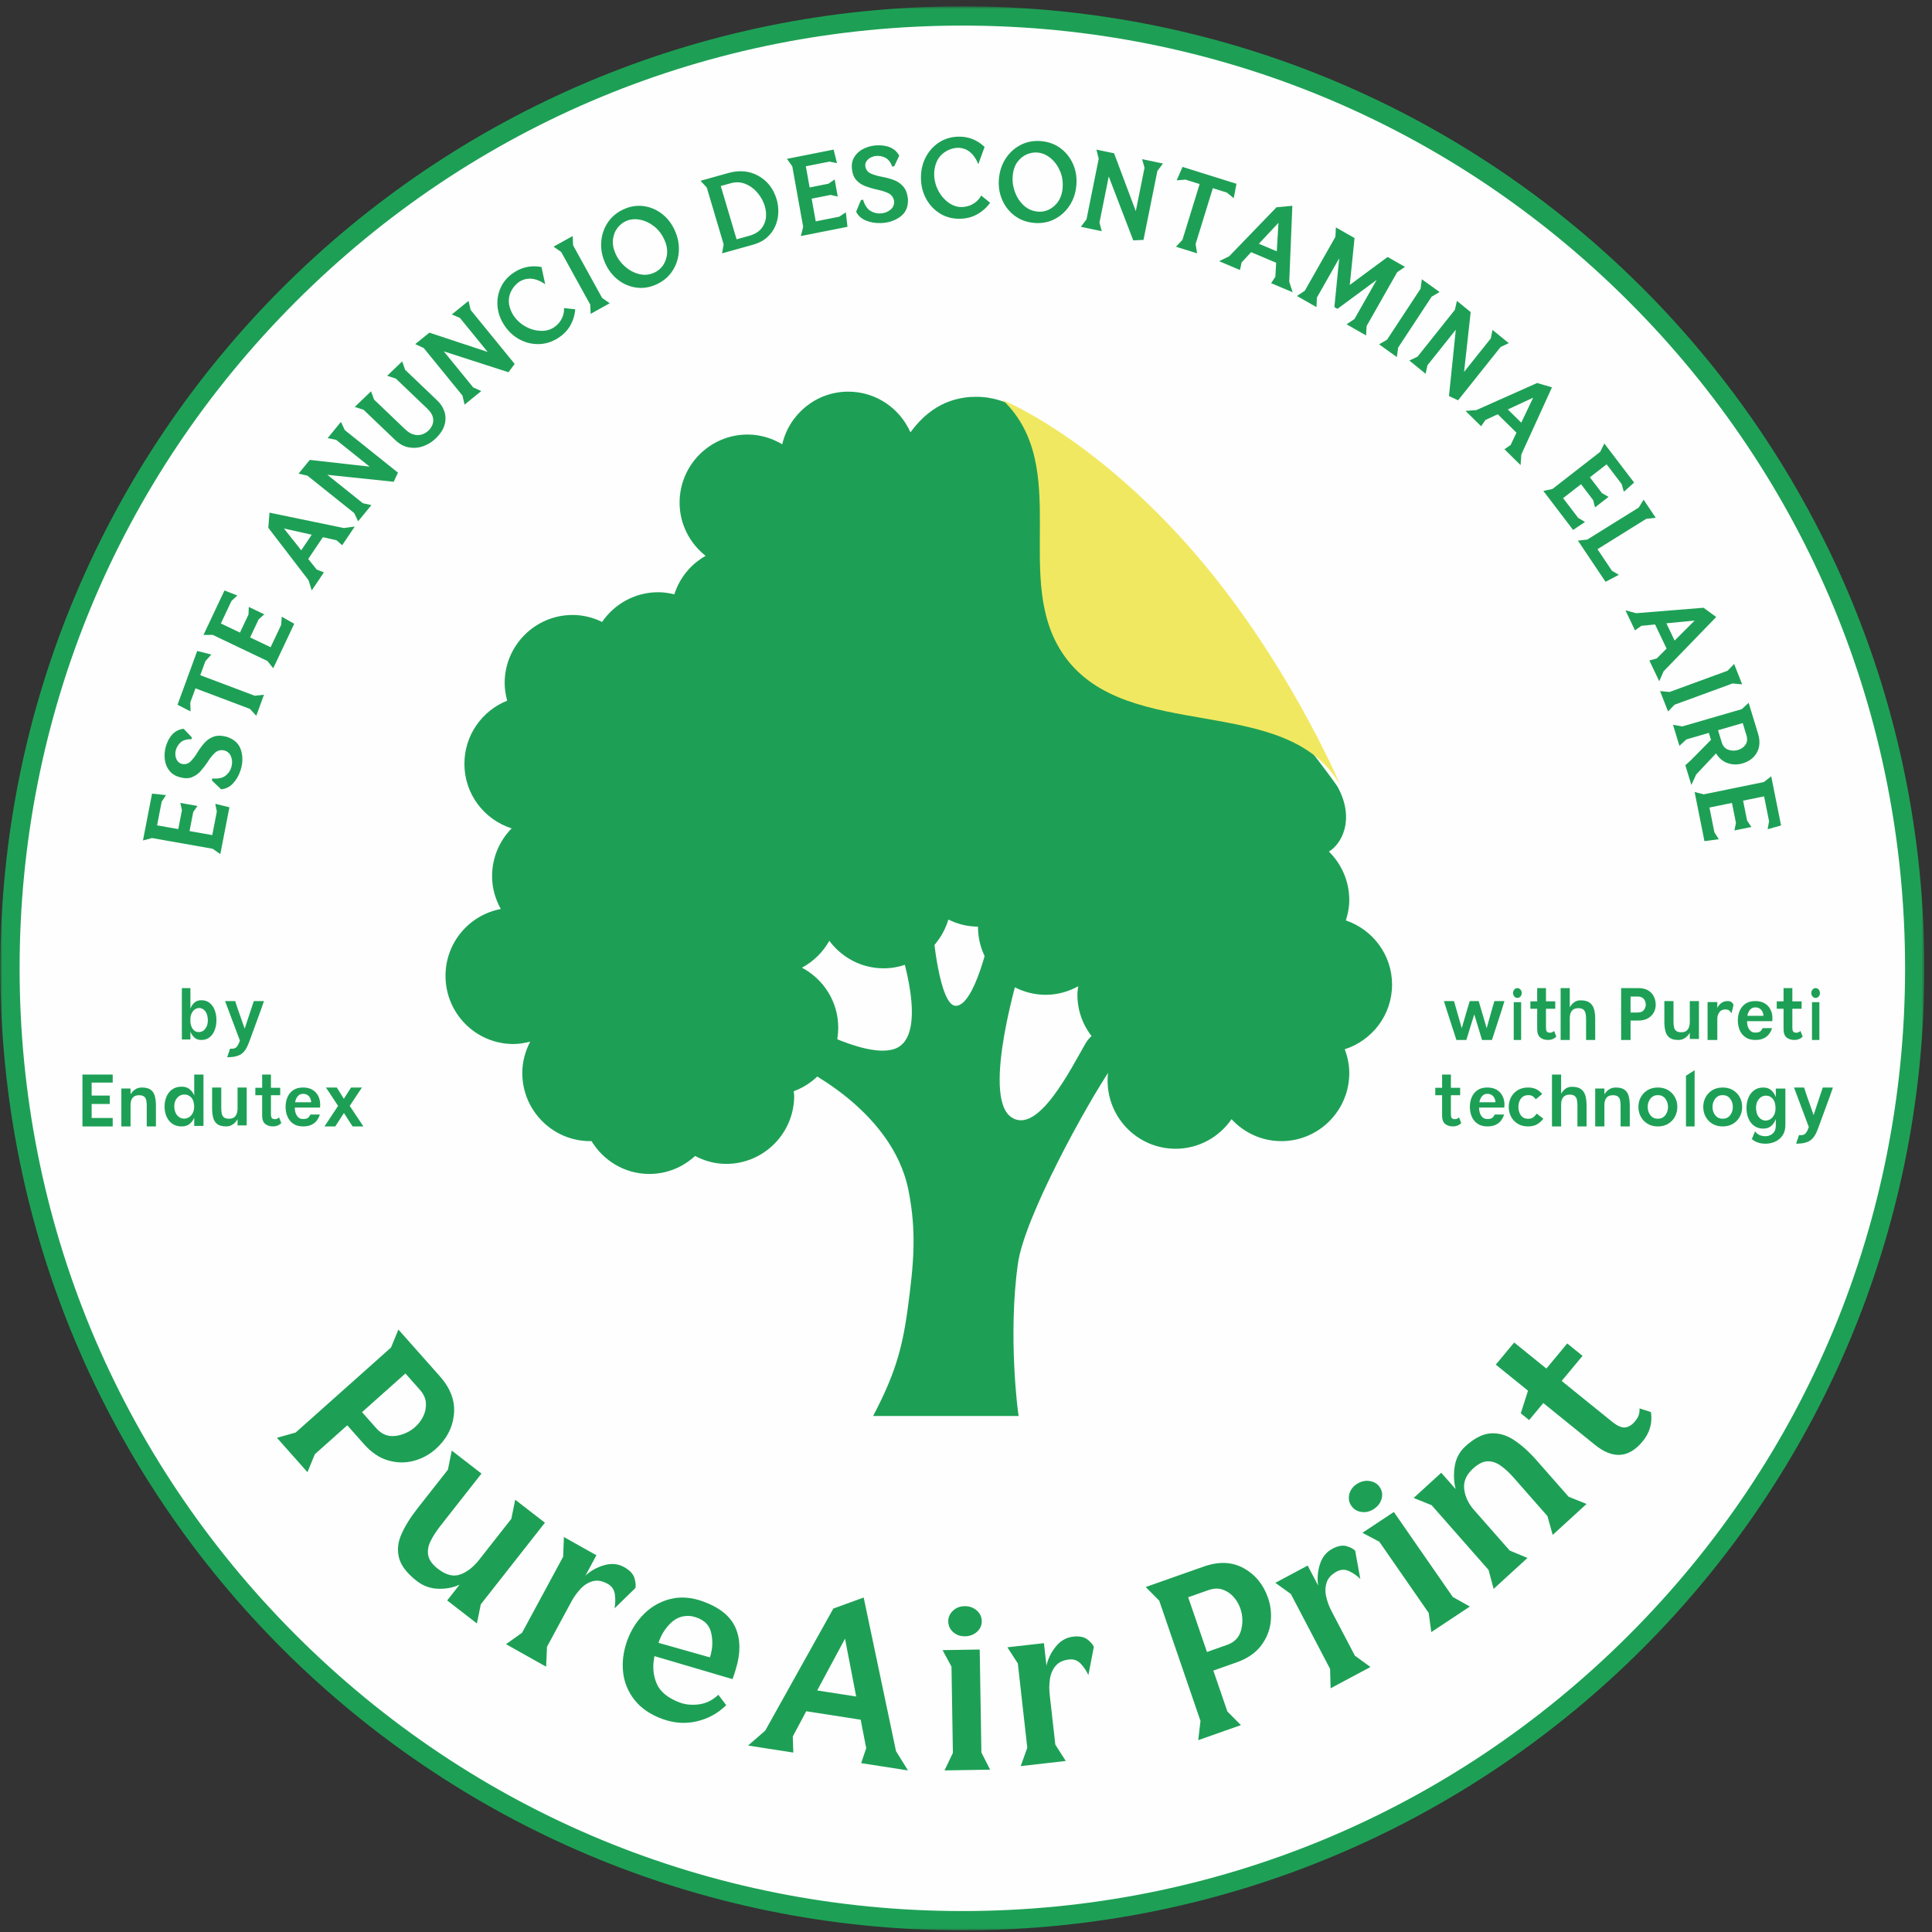<svg xmlns="http://www.w3.org/2000/svg" xmlns:xlink="http://www.w3.org/1999/xlink" width="447" height="447" viewBox="0 0 447 447">
    <rect x="0" y="0" width="447" height="447" fill="#333333" stroke="none"/>
    <defs>
        <path id="b340t0jgla" d="M0 0.845L445.155 0.845 445.155 446 0 446z"/>
        <path id="mcey20zqoc" d="M0.077 446.614L445.077 446.614 445.077 1.614 0.077 1.614z"/>
    </defs>
    <g fill="none" fill-rule="evenodd">
        <path fill="#FEFEFE" d="M222.577 444.614c-121.585 0-220.5-98.915-220.5-220.5 0-121.583 98.915-220.5 220.5-220.5s220.5 98.917 220.5 220.5c0 121.585-98.915 220.5-220.5 220.5"/>
        <g transform="translate(.077 .614)">
            <mask id="sb6ha8r49b" fill="#fff">
                <use xlink:href="#b340t0jgla"/>
            </mask>
            <path fill="#1DA055" d="M222.577.845C99.651.845 0 100.496 0 223.423 0 346.348 99.651 446 222.577 446c122.927 0 222.578-99.652 222.578-222.577C445.155 100.496 345.504.845 222.577.845m0 4.46c58.261 0 113.036 22.688 154.233 63.885s63.885 95.972 63.885 154.233c0 58.26-22.688 113.035-63.885 154.23-41.197 41.198-95.972 63.887-154.233 63.887-58.26 0-113.034-22.69-154.231-63.886-41.197-41.196-63.887-95.97-63.887-154.231 0-58.261 22.69-113.036 63.887-154.233s95.97-63.885 154.231-63.885" mask="url(#sb6ha8r49b)"/>
        </g>
        <path fill="#1DA055" d="M45.508 238.735c1.085.224 1.881-.25 2.386-1.427.233-.693.26-1.443.08-2.248-.178-.806-.59-1.377-1.234-1.712-.505-.201-.994-.177-1.47.075-.473.252-.828.696-1.058 1.334-.075.236-.127.487-.158.756v1.023c.052.504.196.96.433 1.369.238.407.579.685 1.02.83m1.06-7.317c.77 0 1.413.206 1.93.62.515.414.909.968 1.176 1.661.269.695.404 1.467.404 2.317 0 .84-.135 1.61-.404 2.308-.267.7-.661 1.255-1.176 1.67-.517.414-1.16.62-1.93.62-.632 0-1.154-.177-1.564-.536-.411-.358-.728-.823-.949-1.394v1.814h-1.977v-11.884h1.977v4.734c.221-.57.538-1.035.949-1.393.41-.359.932-.537 1.564-.537M53.235 242.624c.707.08 1.208-.053 1.504-.398.296-.346.54-.809.729-1.385.012-.035.024-.063.036-.086l-2.672-7.115-.755-2.026h2.334l.555 1.698 1.645 4.69v-.017l1.511-4.553.604-1.818h2.35l-.737 2.113-2.688 7.34c-.493 1.384-1.105 2.321-1.838 2.81-.734.492-1.816.737-3.249.737l.671-1.99zM21.206 255.428L21.206 258.665 26.077 258.665 26.077 260.614 19.077 260.614 19.077 248.614 26.077 248.614 26.077 250.479 21.206 250.479 21.206 253.479 25.396 253.479 25.396 255.428zM30.204 255.64v4.974h-2.127v-8.767h2.127v1.331c.291-.466.655-.843 1.089-1.131.432-.289.942-.433 1.526-.433.912 0 1.601.178 2.067.533.467.354.784.849.945 1.481.163.63.246 1.37.246 2.212v4.774H33.95v-4.774c0-.499-.04-.931-.117-1.298-.08-.366-.25-.649-.508-.847-.258-.2-.65-.3-1.18-.3-.664 0-1.156.202-1.47.608-.315.404-.471.95-.471 1.637M43.244 253.298c-1.232-.235-2.132.24-2.703 1.426-.262.693-.291 1.443-.085 2.248.205.807.673 1.378 1.402 1.712.571.202 1.124.178 1.66-.074.535-.253.935-.697 1.199-1.334.25-.705.272-1.475.068-2.308-.206-.834-.72-1.391-1.541-1.67m-1.199 7.316c-.865 0-1.592-.206-2.18-.62-.587-.413-1.031-.968-1.336-1.66-.3-.695-.452-1.468-.452-2.318 0-.85.152-1.622.452-2.315.305-.695.75-1.248 1.336-1.663.588-.414 1.315-.62 2.18-.62.742 0 1.348.19 1.814.57.468.38.827.873 1.078 1.477v-4.85h2.14v11.883h-2.14v-1.914c-.25.604-.61 1.094-1.078 1.469-.466.375-1.072.561-1.814.561M54.963 256.605v-4.99h2.114v8.765h-2.114v-1.446c-.248.465-.599.862-1.057 1.189-.457.327-.978.491-1.565.491-.913 0-1.604-.177-2.07-.533-.47-.355-.786-.848-.949-1.48-.162-.632-.245-1.37-.245-2.212v-4.775h2.114v4.775c0 .489.042.918.126 1.29.086.371.257.655.518.855.259.2.647.3 1.167.3.665 0 1.153-.2 1.461-.599.312-.398.476-.943.5-1.63M63.206 260.614c-.768 0-1.386-.191-1.852-.576-.466-.385-.7-1.033-.7-1.949v-4.694h-1.577v-1.712h1.577v-3.069h2.033v3.069h2.145v1.712h-2.145v4.287c0 .553.08.902.244 1.042.162.142.401.213.716.213.184 0 .353-.042.511-.128.158-.085.294-.177.414-.28l.505 1.305c-.239.261-.525.456-.862.586-.336.13-.673.194-1.009.194M70.103 253.076c-.517 0-.93.194-1.238.582-.309.39-.502.846-.582 1.372h3.722c-.01-.328-.087-.641-.226-.937-.14-.295-.348-.537-.624-.73-.274-.192-.626-.287-1.052-.287m0 5.83c.594 0 1.003-.107 1.22-.32.22-.214.386-.452.498-.715h2.172c-.147.494-.373.947-.682 1.363-.307.417-.724.75-1.246 1.002-.523.253-1.17.378-1.945.378-.9 0-1.65-.203-2.249-.608-.6-.405-1.05-.95-1.347-1.634-.297-.684-.447-1.437-.447-2.258 0-.832.147-1.588.438-2.266.293-.68.736-1.22 1.33-1.626.597-.404 1.354-.608 2.275-.608.853 0 1.575.176 2.163.525.59.35 1.037.825 1.34 1.42.303.599.454 1.258.454 1.98 0 .11-.003.23-.008.361-.006.132-.015.252-.025.363h-5.828c-.012.448.05.872.186 1.271.135.4.342.728.622.986.282.257.641.386 1.08.386M81.236 251.614L83.741 251.614 82.91 252.861 80.917 255.866 83.07 259.094 84.077 260.614 81.589 260.614 80.883 259.555 79.576 257.506 78.255 259.555 77.564 260.614 75.077 260.614 76.084 259.094 78.218 255.866 76.242 252.861 75.413 251.614 77.919 251.614 78.571 252.639 79.559 254.227 80.564 252.639zM345.749 231.614L348.077 231.614 347.466 233.63 345.186 240.614 342.894 240.614 341.094 234.688 339.26 240.614 336.966 240.614 334.701 233.63 334.077 231.614 336.405 231.614 336.915 233.408 338.203 237.881 339.507 233.408 340.052 231.614 342.115 231.614 342.38 232.502 343.967 237.898 345.222 233.408z"/>
        <mask id="54f3ntl1jd" fill="#fff">
            <use xlink:href="#mcey20zqoc"/>
        </mask>
        <path fill="#1DA055" d="M350.23 240.614h1.712v-8.747h-1.713v8.747zm-.153-10.855c0-.32.097-.59.288-.812.192-.222.425-.333.7-.333.281 0 .522.111.72.333.194.221.292.492.292.812 0 .31-.098.576-.293.798-.197.22-.438.33-.72.33-.274 0-.507-.11-.7-.33-.19-.222-.287-.488-.287-.798zM358.206 240.614c-.768 0-1.384-.191-1.85-.576-.468-.385-.702-1.033-.702-1.949v-4.694h-1.577v-1.712h1.577v-3.069h2.033v3.069h2.147v1.712h-2.147v4.287c0 .553.08.902.246 1.042.16.142.398.213.714.213.184 0 .353-.042.511-.128.16-.085.294-.177.415-.28l.504 1.305c-.237.261-.525.456-.862.586-.336.13-.673.194-1.009.194M363.19 228.614v4.425c.294-.475.639-.86 1.033-1.154.393-.293.884-.44 1.473-.44.912 0 1.614.18 2.106.542.49.362.825.865 1.004 1.509.18.644.27 1.395.27 2.253v4.865h-2.113v-4.865c0-.485-.039-.914-.117-1.288-.08-.372-.25-.665-.509-.88-.259-.215-.653-.322-1.182-.322-.679 0-1.174.205-1.492.618-.314.412-.472.969-.472 1.669v5.068h-2.114v-12h2.114zM377.255 234.258h1.654c.502 0 .886-.107 1.153-.321.266-.214.452-.462.557-.738.103-.276.158-.505.158-.686 0-.587-.16-1.06-.479-1.415-.321-.356-.782-.534-1.389-.534h-1.654v3.694zm-2.178 6.356v-12h3.99c.92 0 1.673.178 2.267.534.592.356 1.03.829 1.316 1.416.284.586.427 1.237.427 1.949 0 .61-.149 1.189-.445 1.738-.295.547-.744.997-1.343 1.347-.597.35-1.354.525-2.273.525h-1.76v4.491h-2.18zM390.963 236.605v-4.99h2.114v8.765h-2.114v-1.446c-.25.465-.602.862-1.058 1.189-.456.327-.98.491-1.564.491-.916 0-1.607-.177-2.073-.533-.468-.355-.783-.848-.947-1.48-.164-.632-.244-1.37-.244-2.212v-4.775h2.114v4.775c0 .489.04.918.126 1.29.086.371.256.655.515.855.259.2.65.3 1.167.3.665 0 1.153-.2 1.464-.599.31-.398.476-.943.5-1.63M397.328 235.657v4.957h-2.251v-8.767h2.25v1.365c.215-.478.531-.863.948-1.156.415-.295.887-.442 1.411-.442.452 0 .787.1 1 .3.214.2.345.405.39.615l-.462 1.93c-.108-.22-.263-.424-.465-.607-.202-.184-.48-.286-.838-.308-.693-.01-1.195.209-1.508.657-.317.449-.475.935-.475 1.456M406.1 233.076c-.515 0-.927.194-1.234.582-.31.39-.504.846-.584 1.372h3.723c-.009-.328-.085-.641-.226-.937-.141-.295-.348-.537-.624-.73-.274-.192-.627-.287-1.054-.287m0 5.83c.597 0 1.004-.107 1.22-.32.22-.214.387-.452.498-.715h2.174c-.147.494-.372.947-.682 1.363-.308.417-.724.75-1.245 1.002-.524.253-1.172.378-1.947.378-.9 0-1.65-.203-2.249-.608-.601-.405-1.05-.95-1.348-1.634-.298-.684-.445-1.437-.445-2.258 0-.832.144-1.588.436-2.266.294-.68.736-1.22 1.333-1.626.595-.404 1.352-.608 2.273-.608.854 0 1.574.176 2.163.525.593.35 1.036.825 1.342 1.42.301.599.453 1.258.453 1.98 0 .11-.003.23-.01.361-.004.132-.013.252-.022.363h-5.83c-.012.448.05.872.184 1.271.135.4.344.728.624.986.282.257.642.386 1.078.386M415.208 240.614c-.768 0-1.388-.191-1.854-.576-.468-.385-.7-1.033-.7-1.949v-4.694h-1.577v-1.712h1.578v-3.069h2.034v3.069h2.145v1.712h-2.145v4.287c0 .553.08.902.243 1.042.163.142.4.213.715.213.184 0 .356-.042.51-.128.16-.085.297-.177.416-.28l.504 1.305c-.237.261-.526.456-.86.586-.336.13-.673.194-1.009.194M419.23 240.614h1.712v-8.747h-1.712v8.747zm-.153-10.855c0-.32.097-.59.289-.812.192-.222.425-.333.7-.333.28 0 .521.111.718.333.195.221.293.492.293.812 0 .31-.098.576-.293.798-.197.22-.438.33-.719.33-.274 0-.507-.11-.7-.33-.19-.222-.288-.488-.288-.798zM336.208 260.614c-.768 0-1.388-.191-1.854-.576-.468-.385-.7-1.033-.7-1.949v-4.694h-1.577v-1.712h1.578v-3.069h2.034v3.069h2.145v1.712h-2.145v4.287c0 .553.08.902.243 1.042.163.142.4.213.715.213.184 0 .356-.042.51-.128.16-.085.297-.177.416-.28l.504 1.305c-.237.261-.526.456-.86.586-.336.13-.673.194-1.009.194M344.102 253.076c-.515 0-.927.194-1.238.582-.307.39-.503.846-.58 1.372h3.722c-.012-.328-.089-.641-.23-.937-.14-.295-.347-.537-.623-.73-.274-.192-.623-.287-1.05-.287m0 5.83c.593 0 1-.107 1.22-.32.22-.214.383-.452.497-.715h2.173c-.147.494-.375.947-.682 1.363-.31.417-.727.75-1.247 1.002-.521.253-1.172.378-1.944.378-.899 0-1.648-.203-2.248-.608-.6-.405-1.05-.95-1.347-1.634-.298-.684-.448-1.437-.448-2.258 0-.832.147-1.588.439-2.266.29-.68.736-1.22 1.33-1.626.594-.404 1.351-.608 2.274-.608.852 0 1.574.176 2.163.525.589.35 1.036.825 1.338 1.42.305.599.456 1.258.456 1.98 0 .11-.003.23-.01.361-.004.132-.013.252-.025.363h-5.825c-.012.448.05.872.184 1.271.135.4.344.728.624.986.282.257.638.386 1.077.386M356.818 253.114l-1.49 1.22c-.22-.297-.455-.53-.701-.7-.25-.171-.594-.256-1.03-.256-.509 0-.932.126-1.273.378-.34.253-.596.586-.761.998-.17.411-.253.866-.253 1.359 0 .748.19 1.39.563 1.93.376.538.95.808 1.724.808.449 0 .828-.11 1.134-.33.305-.22.567-.511.786-.875l1.56 1.171c-.404.55-.888.987-1.453 1.31-.567.324-1.26.487-2.08.487-.922 0-1.72-.204-2.388-.61-.67-.406-1.182-.95-1.541-1.632-.358-.68-.538-1.435-.538-2.26 0-.833.18-1.59.538-2.265.359-.676.87-1.217 1.54-1.624.67-.406 1.467-.609 2.388-.609.752 0 1.387.13 1.905.395.52.264.975.632 1.37 1.105M361.19 248.614v4.425c.291-.475.636-.86 1.033-1.154.393-.293.884-.44 1.47-.44.915 0 1.614.18 2.106.542.49.362.825.865 1.007 1.509.18.644.27 1.395.27 2.253v4.865h-2.113v-4.865c0-.485-.04-.914-.12-1.288-.08-.372-.247-.665-.506-.88-.262-.215-.656-.322-1.185-.322-.676 0-1.174.205-1.489.618-.316.412-.472.969-.472 1.669v5.068h-2.114v-12h2.114zM371.204 255.64v4.974h-2.127v-8.767h2.127v1.331c.293-.466.656-.843 1.089-1.131.434-.289.942-.433 1.527-.433.91 0 1.6.178 2.069.533.467.354.78.849.945 1.481.16.63.243 1.37.243 2.212v4.774h-2.127v-4.774c0-.499-.038-.931-.117-1.298-.08-.366-.247-.649-.508-.847-.258-.2-.65-.3-1.179-.3-.665 0-1.154.202-1.47.608-.314.404-.472.95-.472 1.637M383.577 258.84c.718 0 1.288-.268 1.711-.803.422-.537.632-1.177.632-1.923 0-.745-.21-1.387-.632-1.93-.423-.542-.993-.812-1.711-.812-.719 0-1.292.27-1.72.813-.428.542-.638 1.184-.638 1.93 0 .745.21 1.385.639 1.922.427.535 1 .804 1.719.804m0-7.227c.91 0 1.702.202 2.376.607.673.406 1.198.947 1.567 1.626.372.68.557 1.435.557 2.267 0 .822-.185 1.575-.557 2.26-.369.683-.894 1.229-1.567 1.634-.674.405-1.466.606-2.376.606-.91 0-1.703-.201-2.376-.606-.674-.405-1.196-.95-1.568-1.635-.372-.684-.556-1.437-.556-2.259 0-.832.184-1.587.556-2.267.372-.679.894-1.22 1.568-1.626.673-.405 1.465-.607 2.376-.607M390.077 248.889L392.077 247.614 392.077 260.614 390.077 260.614zM398.578 258.84c.72 0 1.29-.268 1.71-.803.421-.537.633-1.177.633-1.923 0-.745-.212-1.387-.634-1.93-.42-.542-.99-.812-1.709-.812-.72 0-1.295.27-1.72.813-.428.542-.641 1.184-.641 1.93 0 .745.213 1.385.642 1.922.424.535 1 .804 1.72.804m0-7.227c.907 0 1.7.202 2.376.607.674.406 1.196.947 1.568 1.626.37.68.554 1.435.554 2.267 0 .822-.185 1.575-.554 2.26-.372.683-.894 1.229-1.568 1.634-.677.405-1.469.606-2.377.606-.91 0-1.703-.201-2.38-.606-.673-.405-1.195-.95-1.567-1.635-.37-.684-.554-1.437-.554-2.259 0-.832.184-1.587.554-2.267.372-.679.894-1.22 1.568-1.626.676-.405 1.469-.607 2.38-.607M409.156 253.557c-1.207-.243-2.09.248-2.655 1.474-.257.716-.288 1.491-.086 2.324.198.833.654 1.423 1.369 1.769.561.208 1.109.184 1.635-.077.529-.261.92-.72 1.18-1.38.244-.728.269-1.523.07-2.384-.199-.862-.703-1.438-1.513-1.726zm1.705-1.7h2.216v8.412c0 .948-.202 1.736-.609 2.36-.403.623-.923 1.094-1.555 1.414-.632.318-1.302.501-2.01.554-.71.052-1.382-.014-2.014-.2-.634-.184-1.157-.473-1.565-.867l.738-1.786c.304.438.719.755 1.238.945.523.191 1.055.244 1.602.157.545-.088 1.005-.327 1.388-.72.382-.395.571-.955.571-1.684v-1.544c-.236.66-.586 1.195-1.054 1.606-.471.41-1.078.615-1.828.615-.843 0-1.555-.214-2.136-.641-.58-.428-1.021-1-1.32-1.717-.296-.718-.446-1.516-.446-2.395 0-.878.15-1.676.446-2.393.299-.718.74-1.289 1.32-1.718.58-.428 1.293-.64 2.136-.64.75 0 1.357.206 1.828.623.468.417.818.954 1.054 1.613v-1.994zM416.232 262.624c.707.08 1.21-.053 1.504-.398.298-.346.54-.809.733-1.385.009-.035.02-.063.032-.086l-2.672-7.115-.752-2.026h2.332l.554 1.698 1.648 4.69v-.017l1.51-4.553.606-1.818h2.35l-.738 2.113-2.69 7.34c-.49 1.384-1.103 2.321-1.838 2.81-.734.492-1.816.737-3.25.737l.671-1.99zM322.077 227.813c0-6.914-4.483-12.746-10.686-14.855.458-1.487.787-3.046.787-4.697 0-4.401-1.811-8.383-4.722-11.243 2.794-1.594 6.148-7.25 2.108-14.82-.97-2.056-37.983-49.755-63.066-78.596-11.843-13.614-21.027-11.64-22.209-11.75-2.33.28-8.3.836-13.643 8.172-2.45-5.54-7.958-9.41-14.382-9.41-7.446 0-13.668 5.209-15.278 12.18-2.36-1.395-5.068-2.257-8.014-2.257-8.691 0-15.736 7.062-15.736 15.756 0 5.008 2.38 9.429 6.02 12.308-3.439 1.944-6.02 5.098-7.245 8.913-1.19-.293-2.434-.494-3.715-.494-5.398 0-10.155 2.733-12.99 6.877-2.069-1.007-4.357-1.613-6.826-1.613-8.672 0-15.718 7.061-15.718 15.756 0 1.413.239 2.769.586 4.071-5.8 2.312-9.898 7.98-9.898 14.62 0 7.024 4.593 12.895 10.923 14.93-2.799 2.862-4.52 6.75-4.52 11.061 0 2.769.77 5.319 2.014 7.593-7.283 1.376-12.79 7.759-12.79 15.462 0 8.713 7.044 15.774 15.718 15.774 1.354 0 2.634-.238 3.878-.549-1.134 2.182-1.83 4.622-1.83 7.263 0 8.694 7.045 15.756 15.717 15.756.112 0 .202-.018.294-.018 2.762 4.55 7.703 7.611 13.393 7.611 4.098 0 7.778-1.594 10.575-4.163 2.16 1.137 4.593 1.834 7.192 1.834 8.691 0 15.735-7.062 15.735-15.773 0-.35-.092-.679-.11-1.029 6.001-2.218 10.301-7.941 10.301-14.727 0-6.035-3.42-11.226-8.397-13.868 2.672-1.43 4.847-3.577 6.33-6.218 2.874 3.833 7.392 6.365 12.552 6.365 7.118 0 13.047-4.769 15.004-11.28 2.069 1.027 4.373 1.632 6.843 1.632 0 8.712 7.026 15.775 15.717 15.775 2.727 0 5.253-.753 7.483-1.98-.09.659-.2 1.302-.2 1.98 0 5.96 3.35 11.078 8.215 13.756-.787 1.89-1.225 3.943-1.225 6.09 0 8.712 7.045 15.774 15.735 15.774 5.362 0 10.1-2.715 12.936-6.841 2.874 3.099 6.954 5.08 11.528 5.08 8.673 0 15.717-7.062 15.717-15.756 0-1.944-.402-3.778-1.042-5.502 6.33-2.036 10.94-7.924 10.94-14.95" mask="url(#54f3ntl1jd)"/>
        <path fill="#1DA055" d="M184.077 246.376s22.34 9.89 26.118 29.045c1.887 9.572 1.257 16.759-.21 27.586-1.282 9.446-3.147 15.406-7.972 24.607h33.67c-.158-.467-2.519-18.778-.158-35.33 1.528-10.703 15.733-36.538 21.554-45.126 5.823-8.589-2.613-11.401-5.9-5.778-3.287 5.622-11.091 21.55-17.306 17.02-6.86-4.997 2.106-34.122 2.106-34.122l-7.08-7.339s-3.37 15.775-7.77 15.775c-3.784 0-5.27-17.1-5.27-17.1l-7.867 2.968s7.395 21.314-1.102 24.125c-7.128 2.358-22.813-7.027-22.813-7.027v10.696z" mask="url(#54f3ntl1jd)"/>
        <path fill="#F1E861" d="M310.077 181.614c-12.545-21.67-49.274-9.289-63.861-29.912-12.351-17.465 2.082-43.396-14.14-59.088 0 0 20.08 8.012 42.905 33.723 22.52 25.365 35.096 55.277 35.096 55.277" mask="url(#54f3ntl1jd)"/>
        <path fill="#1DA055" d="M83.76 326.727l3.317 3.739c1.248 1.404 2.737 1.988 4.47 1.75 1.729-.237 3.244-.933 4.542-2.088.792-.708 1.418-1.551 1.877-2.53.458-.977.65-1.992.573-3.04-.078-1.047-.552-2.061-1.421-3.041l-3.319-3.739-10.04 8.949zm6.704-14.951l1.712-4.162 9.6 10.82c2.492 2.81 3.572 5.765 3.244 8.862-.333 3.098-1.742 5.755-4.229 7.97-1.456 1.297-3.14 2.204-5.05 2.721-1.912.516-3.877.49-5.902-.083-2.023-.571-3.904-1.838-5.646-3.8l-3.846-4.335-7.5 6.685-1.712 4.16-7.058-7.953 4.322-1.218 22.065-19.667zM110.868 360.869l7.436-9.464.898-4.423 6.875 5.323-14.84 18.886-.899 4.423-6.874-5.323 2.863-3.644c-1.54.693-3.209 1.006-5.01.936-1.8-.07-3.417-.659-4.851-1.77-2.275-1.763-3.654-3.537-4.13-5.32-.474-1.783-.299-3.621.535-5.515.83-1.891 2.08-3.9 3.748-6.02l7.01-8.92.896-4.424 6.875 5.324-9.51 12.102c-.964 1.229-1.726 2.413-2.283 3.553-.557 1.14-.731 2.24-.522 3.3.207 1.06.958 2.09 2.25 3.091 1.857 1.437 3.575 1.87 5.156 1.297 1.58-.572 3.038-1.708 4.377-3.412M132.224 370.516l-5.667 10.491-.204 4.607-9.276-5.207 3.711-2.638 9.505-17.594.176-4.56 7.523 4.222-2.54 4.705c1.208-1.122 2.654-1.924 4.339-2.41 1.685-.483 3.236-.33 4.652.465 1.26.709 2.038 1.533 2.333 2.474.291.942.372 1.722.238 2.341l-4.83 4.708c.197-1.032.224-2.101.079-3.205-.148-1.103-.697-1.923-1.65-2.458-1.263-.709-2.425-.911-3.489-.611-1.066.303-2.009.897-2.83 1.785-.82.888-1.51 1.85-2.07 2.885M160.044 373.935c-1.835-.255-3.42.241-4.758 1.49-1.337 1.248-2.315 2.806-2.935 4.669l11.908 3.372c.65-2.04.723-4.007.222-5.907-.503-1.897-1.98-3.106-4.437-3.624m-2.754 19.982c1.365.495 2.865.631 4.504.404 1.635-.226 3.1-.962 4.4-2.208l1.83 2.4c-1.915 1.879-4.179 3.127-6.794 3.743-2.614.618-5.271.436-7.97-.542-2.767-1.005-4.91-2.463-6.426-4.376-1.519-1.912-2.409-4.064-2.669-6.453-.263-2.387.062-4.853.975-7.394.91-2.43 2.225-4.49 3.954-6.174 1.727-1.686 3.756-2.815 6.089-3.385 2.332-.57 4.831-.372 7.499.595 3.83 1.391 6.328 3.418 7.49 6.078 1.163 2.66 1.205 5.79.125 9.389-.103.374-.24.818-.414 1.332-.172.517-.31.905-.405 1.167l-18.051-5.32c-.486 2.21-.334 4.289.451 6.234.785 1.946 2.59 3.449 5.412 4.51M195.51 379.135l-6.436 11.979 9.017 1.403-2.58-13.382zm3.738 28.796l1.164-3.466-1.28-6.583-12.594-1.958-3.116 5.844.123 3.72-10.468-1.627 3.974-3.459 15.753-28.232 7.02-2.556 7.484 35.547 2.769 4.453-10.83-1.683zM220.541 377.625c.75.657 1.651.977 2.707.96 1.126-.019 2.06-.368 2.806-1.049.744-.68 1.11-1.515 1.093-2.5-.014-.951-.407-1.764-1.174-2.438-.767-.673-1.712-1-2.837-.983-1.056.018-1.948.375-2.675 1.073-.727.699-1.082 1.523-1.068 2.473.017.986.399 1.809 1.148 2.464zm6.519 27.835l2.017 3.982-10.548.172 1.937-4.045-.323-19.962-2.066-3.822 8.596-.14.387 23.815zM242.858 392.01l1.305 11.63 2.42 3.791-10.424 1.183 1.52-4.24-2.186-19.504-2.416-3.74 8.454-.958.586 5.215c.345-1.588 1.065-3.06 2.156-4.417 1.09-1.355 2.43-2.124 4.022-2.304 1.417-.16 2.51.052 3.276.632.765.584 1.266 1.16 1.506 1.731l-1.263 6.534c-.42-.939-1-1.806-1.736-2.603-.739-.796-1.642-1.135-2.713-1.012-1.42.16-2.472.667-3.165 1.52-.693.853-1.122 1.87-1.288 3.05-.164 1.18-.183 2.345-.054 3.492M279.25 382.213l4.641-1.637c1.743-.615 2.832-1.766 3.27-3.452.434-1.687.371-3.348-.189-4.983-.345-1-.874-1.897-1.587-2.693-.718-.794-1.565-1.357-2.545-1.684-.977-.328-2.077-.276-3.295.152l-4.638 1.636 4.343 12.661zm-11.041-11.868l-3.132-3.16 13.425-4.735c3.487-1.23 6.573-1.102 9.258.38 2.687 1.485 4.566 3.795 5.643 6.93.628 1.836.817 3.732.568 5.69-.25 1.96-1.014 3.762-2.292 5.408-1.28 1.65-3.137 2.902-5.573 3.762l-5.377 1.897 3.243 9.457 3.132 3.159-9.87 3.481.52-4.447-9.545-27.822zM308.056 372.73l5.41 10.326 3.61 2.634-9.216 4.924-.125-4.496-9.072-17.317-3.586-2.59 7.474-3.992 2.426 4.631c-.254-1.603-.12-3.234.397-4.895.519-1.66 1.483-2.866 2.888-3.618 1.253-.669 2.34-.873 3.259-.614.918.26 1.59.611 2.02 1.056l1.19 6.533c-.725-.718-1.575-1.312-2.545-1.78-.97-.47-1.928-.452-2.876.054-1.254.67-2.044 1.527-2.376 2.574-.334 1.047-.363 2.149-.089 3.306.272 1.157.677 2.245 1.211 3.264M322.493 349.821l-7.27 4.817 3.902 2.06 11.427 16.48.604 4.436 8.92-5.91-3.948-2.22-13.635-19.663zm-9.843-1.43c-.546-.786-.7-1.669-.47-2.649.23-.98.792-1.767 1.684-2.358.952-.63 1.944-.872 2.979-.73 1.03.145 1.82.607 2.362 1.392.564.815.719 1.71.462 2.685-.258.976-.861 1.779-1.811 2.409-.892.591-1.84.817-2.848.678-1.007-.137-1.794-.613-2.358-1.428zM341.042 349.365l8.252 9.381 4.118 1.71-7.832 7.158-1.183-4.393-13.166-14.97-4.154-1.673 6.38-5.835 3.337 3.792c-.432-1.667-.508-3.425-.221-5.27.285-1.846 1.104-3.387 2.462-4.628 2.036-1.862 3.97-2.862 5.804-3 1.832-.139 3.621.358 5.375 1.495 1.75 1.134 3.518 2.713 5.297 4.736l7.407 8.422 4.159 1.674-7.832 7.158-1.22-4.357-7.865-8.942c-.935-1.064-1.895-1.953-2.875-2.665-.979-.714-1.996-1.067-3.054-1.063-1.053.005-2.194.57-3.423 1.689-1.566 1.433-2.247 3.016-2.041 4.747.208 1.732.965 3.344 2.275 4.834M380.012 333.535c-3.172 3.816-6.815 4.086-10.926.805l-12.018-9.722-3.275 3.94-1.935-1.565 1.669-5.237-7.45-6.027 4.252-5.115 7.45 6.026 4.825-5.806 3.54 2.864-4.825 5.804 11.607 9.389c1.345 1.088 2.443 1.534 3.292 1.34.852-.196 1.599-.734 2.241-1.619.674-.812.961-1.734.855-2.77l2.658.86c.38 2.527-.273 4.804-1.96 6.833M49.109 193.215L50.168 187.761 49.808 185.973 53.077 186.778 50.975 197.614 49.203 196.377 35.171 193.898 33.077 194.451 35.179 183.614 38.407 183.959 37.406 185.48 36.344 190.959 41.248 191.826 42.099 187.433 41.715 185.767 45.684 186.469 44.708 187.869 43.85 192.285zM52.472 170.472c1.776.587 2.88 1.648 3.319 3.184.437 1.536.373 3.111-.194 4.725-.395 1.172-.981 2.152-1.757 2.945-.775.792-1.666 1.223-2.674 1.288-.353-.343-.708-.68-1.066-1.008-.334-.341-.683-.674-1.04-1.004l.005-.21c.005-.085.013-.179.024-.282 1.369.12 2.406-.097 3.11-.655.702-.557 1.154-1.246 1.356-2.068.219-.817.185-1.594-.097-2.332-.282-.737-.804-1.214-1.568-1.429-.84-.182-1.56.002-2.16.553-.599.553-1.169 1.27-1.713 2.153-.48.709-1.002 1.387-1.567 2.036-.564.648-1.24 1.13-2.025 1.446-.783.315-1.74.314-2.87-.003-1-.28-1.788-.778-2.36-1.493-.57-.713-.921-1.558-1.054-2.534-.133-.977-.06-1.996.223-3.059.774-2.52 2.147-3.891 4.119-4.11l1.865 1.946c0 .07-.004.148-.011.233 0 .07-.005.148-.01.235-1.087-.025-1.919.208-2.492.695-.574.49-.968 1.134-1.182 1.934-.153.712-.102 1.367.156 1.968.261.599.693.975 1.303 1.128.78.15 1.444-.047 1.99-.586.544-.541 1.075-1.239 1.594-2.095.456-.749.973-1.46 1.554-2.13.581-.672 1.288-1.166 2.124-1.485.837-.318 1.87-.314 3.098.014M45.223 159.259L44.031 162.521 44.082 164.6 41.077 163.054 45.624 150.614 48.895 151.436 47.518 152.979 46.336 156.216 58.934 160.97 61.077 160.734 59.295 165.614 57.823 164.014zM62.611 149.745L65.055 144.563 65.186 142.687 68.077 144.319 63.218 154.614 61.863 152.927 49.211 146.888 47.077 146.91 51.936 136.614 54.905 137.779 53.553 139.045 51.098 144.25 55.522 146.361 57.49 142.188 57.567 140.425 61.146 142.135 59.85 143.286 57.87 147.482zM65.695 122.277l4.002 5.044 2.427-3.603-6.429-1.44zm13.467 3.88l-1.298-1.16-3.164-.703-3.387 5.03 1.958 2.452 1.668.656-2.817 4.182-.732-2.364-9.313-12.137.276-3.499 17.2 3.556 2.524-.342-2.915 4.328zM91.09 111.466L75.747 109.857 83.96 116.432 85.931 116.862 82.857 120.614 81.962 118.717 71.138 110.055 69.077 109.583 71.675 106.407 85.517 107.961 77.771 101.76 75.806 101.366 78.88 97.614 79.774 99.51 92.077 109.358zM91.431 101.8l-7.327-7.003-2.027-.645 3.773-3.623.697 1.922 7.2 6.881c.659.629 1.316 1.031 1.972 1.204.66.175 1.282.172 1.872-.01.59-.182 1.103-.483 1.541-.903.389-.372.694-.825.92-1.355.225-.53.259-1.116.098-1.757-.157-.642-.61-1.317-1.352-2.028l-7.201-6.88-2.009-.664 3.465-3.325.677 1.94 7.493 7.16c.768.734 1.309 1.587 1.62 2.56.311.975.311 1.994.003 3.06-.31 1.068-1 2.115-2.07 3.142-.813.781-1.756 1.366-2.826 1.751-1.07.387-2.175.483-3.313.292-1.14-.19-2.207-.763-3.206-1.719M117.645 86.124L102.676 81.291 109.478 89.633 111.351 90.477 107.488 93.614 106.995 91.516 98.034 80.525 96.077 79.616 99.346 76.963 112.828 81.427 106.413 73.559 104.536 72.75 108.401 69.614 108.892 71.711 119.077 84.206zM130.484 71.278l2.593.279c-.084 1.315-.451 2.552-1.101 3.71-.653 1.159-1.587 2.13-2.808 2.916-1.416.912-2.905 1.39-4.461 1.428-1.56.04-3.043-.31-4.45-1.05-1.407-.739-2.583-1.817-3.532-3.237-.948-1.418-1.486-2.908-1.616-4.47-.13-1.56.133-3.035.79-4.424.658-1.39 1.694-2.54 3.11-3.452 1.893-1.22 3.984-1.622 6.269-1.203l.864 3.995c-1.468-1.025-2.856-1.445-4.167-1.26-1.312.184-2.407.895-3.287 2.132-.949 1.4-1.2 2.877-.754 4.431.446 1.555 1.375 2.863 2.786 3.924 1.454 1.035 3.004 1.552 4.651 1.555 1.646.003 3.012-.67 4.096-2.02.754-1.036 1.093-2.12 1.017-3.254M129.841 58.298L128.077 57.069 132.5 54.614 132.6 56.766 139.323 68.952 141.077 70.16 136.654 72.614 136.565 70.484zM153.76 55.574c-.596-1.352-1.417-2.43-2.458-3.234-1.045-.805-2.149-1.313-3.315-1.521-1.167-.21-2.244-.087-3.229.366-.739.34-1.384.874-1.934 1.6-.548.727-.885 1.6-1.007 2.62-.122 1.021.085 2.136.618 3.344.494 1.116 1.231 2.1 2.211 2.952.98.855 2.067 1.426 3.262 1.717 1.193.292 2.352.178 3.476-.34 1.308-.603 2.202-1.62 2.68-3.05.478-1.43.377-2.916-.304-4.454m2.397-2.183c.717 1.617 1.013 3.244.894 4.876-.119 1.636-.617 3.117-1.493 4.447-.874 1.33-2.088 2.353-3.642 3.069-1.556.716-3.111.97-4.668.76-1.557-.208-2.974-.807-4.255-1.795-1.282-.99-2.28-2.293-2.995-3.91-.717-1.617-1.015-3.243-.896-4.877.12-1.634.617-3.116 1.493-4.445.876-1.33 2.09-2.353 3.645-3.069 1.555-.717 3.11-.971 4.666-.761 1.557.21 2.975.808 4.258 1.796 1.28.988 2.278 2.291 2.993 3.909M166.76 43.037l3.662 12.332 2.892-.805c1.322-.368 2.293-.964 2.915-1.788.62-.822.958-1.746 1.008-2.771.048-1.023-.135-2.042-.55-3.057-.416-1.013-1.005-1.918-1.763-2.718-.759-.798-1.643-1.382-2.655-1.752-1.01-.368-2.073-.397-3.183-.088l-2.326.647zm7.407 13.6l-7.104 1.977.365-2.078-3.91-13.16-1.441-1.55 6.49-1.81c2.548-.707 4.855-.481 6.925.68 2.068 1.161 3.47 2.975 4.202 5.441.286.965.412 1.983.377 3.054-.037 1.072-.265 2.101-.686 3.093-.421.99-1.059 1.869-1.908 2.637-.852.766-1.954 1.34-3.31 1.717zM188.734 51.215L194.164 50.138 195.701 49.13 196.077 52.476 185.287 54.614 185.828 52.497 183.31 38.494 182.077 36.753 192.866 34.614 193.655 37.749 191.897 37.393 186.442 38.474 187.324 43.368 191.698 42.502 193.112 41.516 193.824 45.477 192.187 45.096 187.79 45.967zM210.063 45.937c.114 1.853-.473 3.252-1.762 4.195-1.289.944-2.802 1.438-4.542 1.477-1.257.042-2.407-.157-3.448-.598-1.042-.442-1.785-1.119-2.23-2.03.195-.45.38-.897.554-1.343.196-.431.382-.87.557-1.317l.201-.07.276-.076c.402 1.313 1 2.199 1.791 2.656.794.457 1.618.635 2.47.536.854-.086 1.577-.388 2.168-.91.591-.52.845-1.17.761-1.955-.145-.843-.59-1.446-1.339-1.81-.747-.363-1.642-.64-2.683-.835-.85-.197-1.688-.443-2.516-.741-.828-.297-1.537-.754-2.132-1.372-.594-.617-.953-1.506-1.08-2.664-.111-1.029.063-1.932.522-2.713.46-.778 1.126-1.4 2-1.867.874-.466 1.867-.754 2.978-.864 2.678-.167 4.491.628 5.442 2.38l-1.137 2.414c-.067.023-.143.048-.226.073-.067.023-.141.046-.226.07-.387-1.017-.919-1.706-1.598-2.068-.68-.362-1.437-.5-2.274-.418-.731.107-1.332.383-1.802.833-.468.452-.66.986-.577 1.604.154.778.59 1.325 1.305 1.64.717.317 1.578.566 2.582.747.883.161 1.75.393 2.604.695.853.303 1.589.788 2.204 1.452.619.665 1.002 1.624 1.157 2.88M227.02 45.239l2.057 1.67c-.794 1.114-1.786 2.004-2.977 2.669-1.19.665-2.522 1.01-3.993 1.035-1.707.027-3.236-.369-4.585-1.19-1.35-.822-2.42-1.944-3.214-3.368-.792-1.424-1.201-3.022-1.23-4.794-.028-1.772.33-3.383 1.078-4.833.747-1.45 1.781-2.606 3.103-3.472 1.322-.865 2.837-1.312 4.545-1.34 2.285-.038 4.284.756 6 2.38l-1.456 4c-.688-1.71-1.641-2.843-2.859-3.4-1.22-.556-2.541-.53-3.97.079-1.58.715-2.604 1.88-3.077 3.496-.473 1.619-.4 3.283.219 4.992.67 1.711 1.706 3.02 3.107 3.925 1.4.906 2.933 1.06 4.601.466 1.209-.501 2.092-1.272 2.652-2.315M245.842 43.642c.137-1.474-.055-2.821-.577-4.046-.523-1.224-1.247-2.22-2.17-2.99-.928-.771-1.936-1.207-3.025-1.31-.82-.077-1.65.062-2.49.413-.84.353-1.567.942-2.177 1.766-.61.823-.978 1.895-1.1 3.213-.113 1.216.053 2.441.494 3.676.446 1.234 1.122 2.279 2.03 3.133.91.855 1.986 1.34 3.231 1.457 1.449.137 2.735-.294 3.862-1.295 1.124-1 1.765-2.338 1.922-4.017m3.184-.684c-.165 1.763-.701 3.325-1.61 4.68-.91 1.359-2.077 2.392-3.502 3.106-1.426.711-2.998.988-4.719.825-1.721-.162-3.217-.727-4.486-1.694-1.269-.965-2.223-2.2-2.865-3.703-.642-1.504-.882-3.137-.716-4.9.165-1.766.702-3.326 1.61-4.683.91-1.358 2.077-2.392 3.503-3.105 1.424-.712 2.997-.987 4.72-.824 1.72.16 3.215.725 4.483 1.692 1.27.967 2.224 2.2 2.866 3.703.643 1.504.882 3.137.716 4.903M262.196 55.614L256.525 40.836 254.38 51.485 254.907 53.487 250.077 52.478 251.381 50.753 254.203 36.723 253.673 34.614 257.759 35.467 262.784 48.849 264.805 38.806 264.247 36.823 269.077 37.832 267.776 39.558 264.567 55.505zM277.556 42.582L274.287 41.559 272.243 41.722 273.602 38.614 286.077 42.519 285.447 45.854 283.857 44.554 280.61 43.538 276.62 56.471 276.969 58.614 272.077 57.083 273.569 55.517zM295.792 51.556l-4.526 4.839 4.142 1.75.384-6.589zm-1.691 13.958l.974-1.486.184-3.241-5.787-2.444-2.195 2.364-.393 1.76-4.807-2.032 2.317-1.14 10.943-11.332 3.668-.349-.715 17.577.787 2.423-4.976-2.1zM325.077 61.75L323.261 62.968 316.188 75.427 316.07 77.614 311.559 75.036 313.374 73.82 318.512 64.766 309.446 71.457 308.731 71.049 309.849 59.758 304.684 68.856 304.589 71.055 300.077 68.478 301.893 67.26 308.966 54.801 309.084 52.614 313.394 55.076 312.29 65.93 321.055 59.453zM328.667 66.806L328.97 64.614 333.077 67.565 331.23 68.646 323.472 80.445 323.183 82.614 319.077 79.665 320.91 78.604zM335.244 91.632L336.823 76.286 330.262 84.513 329.838 86.484 326.077 83.418 327.972 82.518 336.615 71.678 337.085 69.614 340.265 72.208 338.737 86.052 344.925 78.292 345.316 76.327 349.077 79.392 347.182 80.292 337.355 92.614zM354.727 92.007l-5.864 2.726 3.104 3.057 2.76-5.783zm-6.643 11.935l1.424-.985 1.353-2.847-4.332-4.269-2.853 1.336-.996 1.442-3.603-3.548 2.515-.194 14.044-6.263 3.44 1.002-7.09 15.537-.176 2.461-3.726-3.672zM361.651 115.249L365.118 119.796 366.716 120.767 363.964 122.614 357.077 113.579 359.18 113.133 370.241 104.536 371.188 102.614 378.077 111.65 375.704 113.782 375.198 111.995 371.717 107.428 367.851 110.432 370.642 114.094 372.161 114.963 369.033 117.395 368.605 115.71 365.797 112.027zM379.149 117.43L380.276 115.614 383.077 119.794 380.896 120.037 369.603 127.066 372.945 132.053 374.547 132.99 371.469 134.614 365.077 125.076 367.234 124.847zM392.092 143.574l-6.549.634 1.905 3.998 4.644-4.632zm-10.487 9.237l1.702-.463 2.284-2.283-2.663-5.584-3.186.319-1.455 1.05-2.21-4.642 2.47.667 15.59-1.26 2.94 2.133-12.163 12.556-1.022 2.31-2.287-4.803zM399.706 155.185L401.22 153.614 403.077 158.338 400.864 158.132 387.425 163.052 385.934 164.614 384.077 159.891 386.267 160.106zM397.495 168.95l.856 2.798c.258.853.75 1.42 1.473 1.7.724.279 1.488.303 2.297.067.74-.214 1.315-.618 1.727-1.21.412-.593.484-1.331.214-2.215l-.853-2.799-5.714 1.66zm-7.564 8.106l1.347-1.232 4.585-4.64-.492-1.616-5.216 1.515-1.594 1.486-1.484-4.872 2.157.371 13.746-3.991 1.6-1.463 2.164 7.091c.517 1.704.432 3.172-.258 4.407-.69 1.233-1.802 2.072-3.336 2.517-1.153.336-2.285.319-3.394-.051-1.108-.37-2.015-1.125-2.723-2.268l-4.593 4.878-1.117 2.426-1.392-4.558zM395.507 186.838L396.652 192.561 397.678 194.171 394.353 194.614 392.077 183.242 394.192 183.785 408.09 180.94 409.804 179.614 412.077 190.985 408.97 191.859 409.302 189.999 408.151 184.25 403.295 185.244 404.216 189.853 405.217 191.335 401.285 192.14 401.643 190.406 400.716 185.771z" mask="url(#54f3ntl1jd)"/>
    </g>
</svg>
